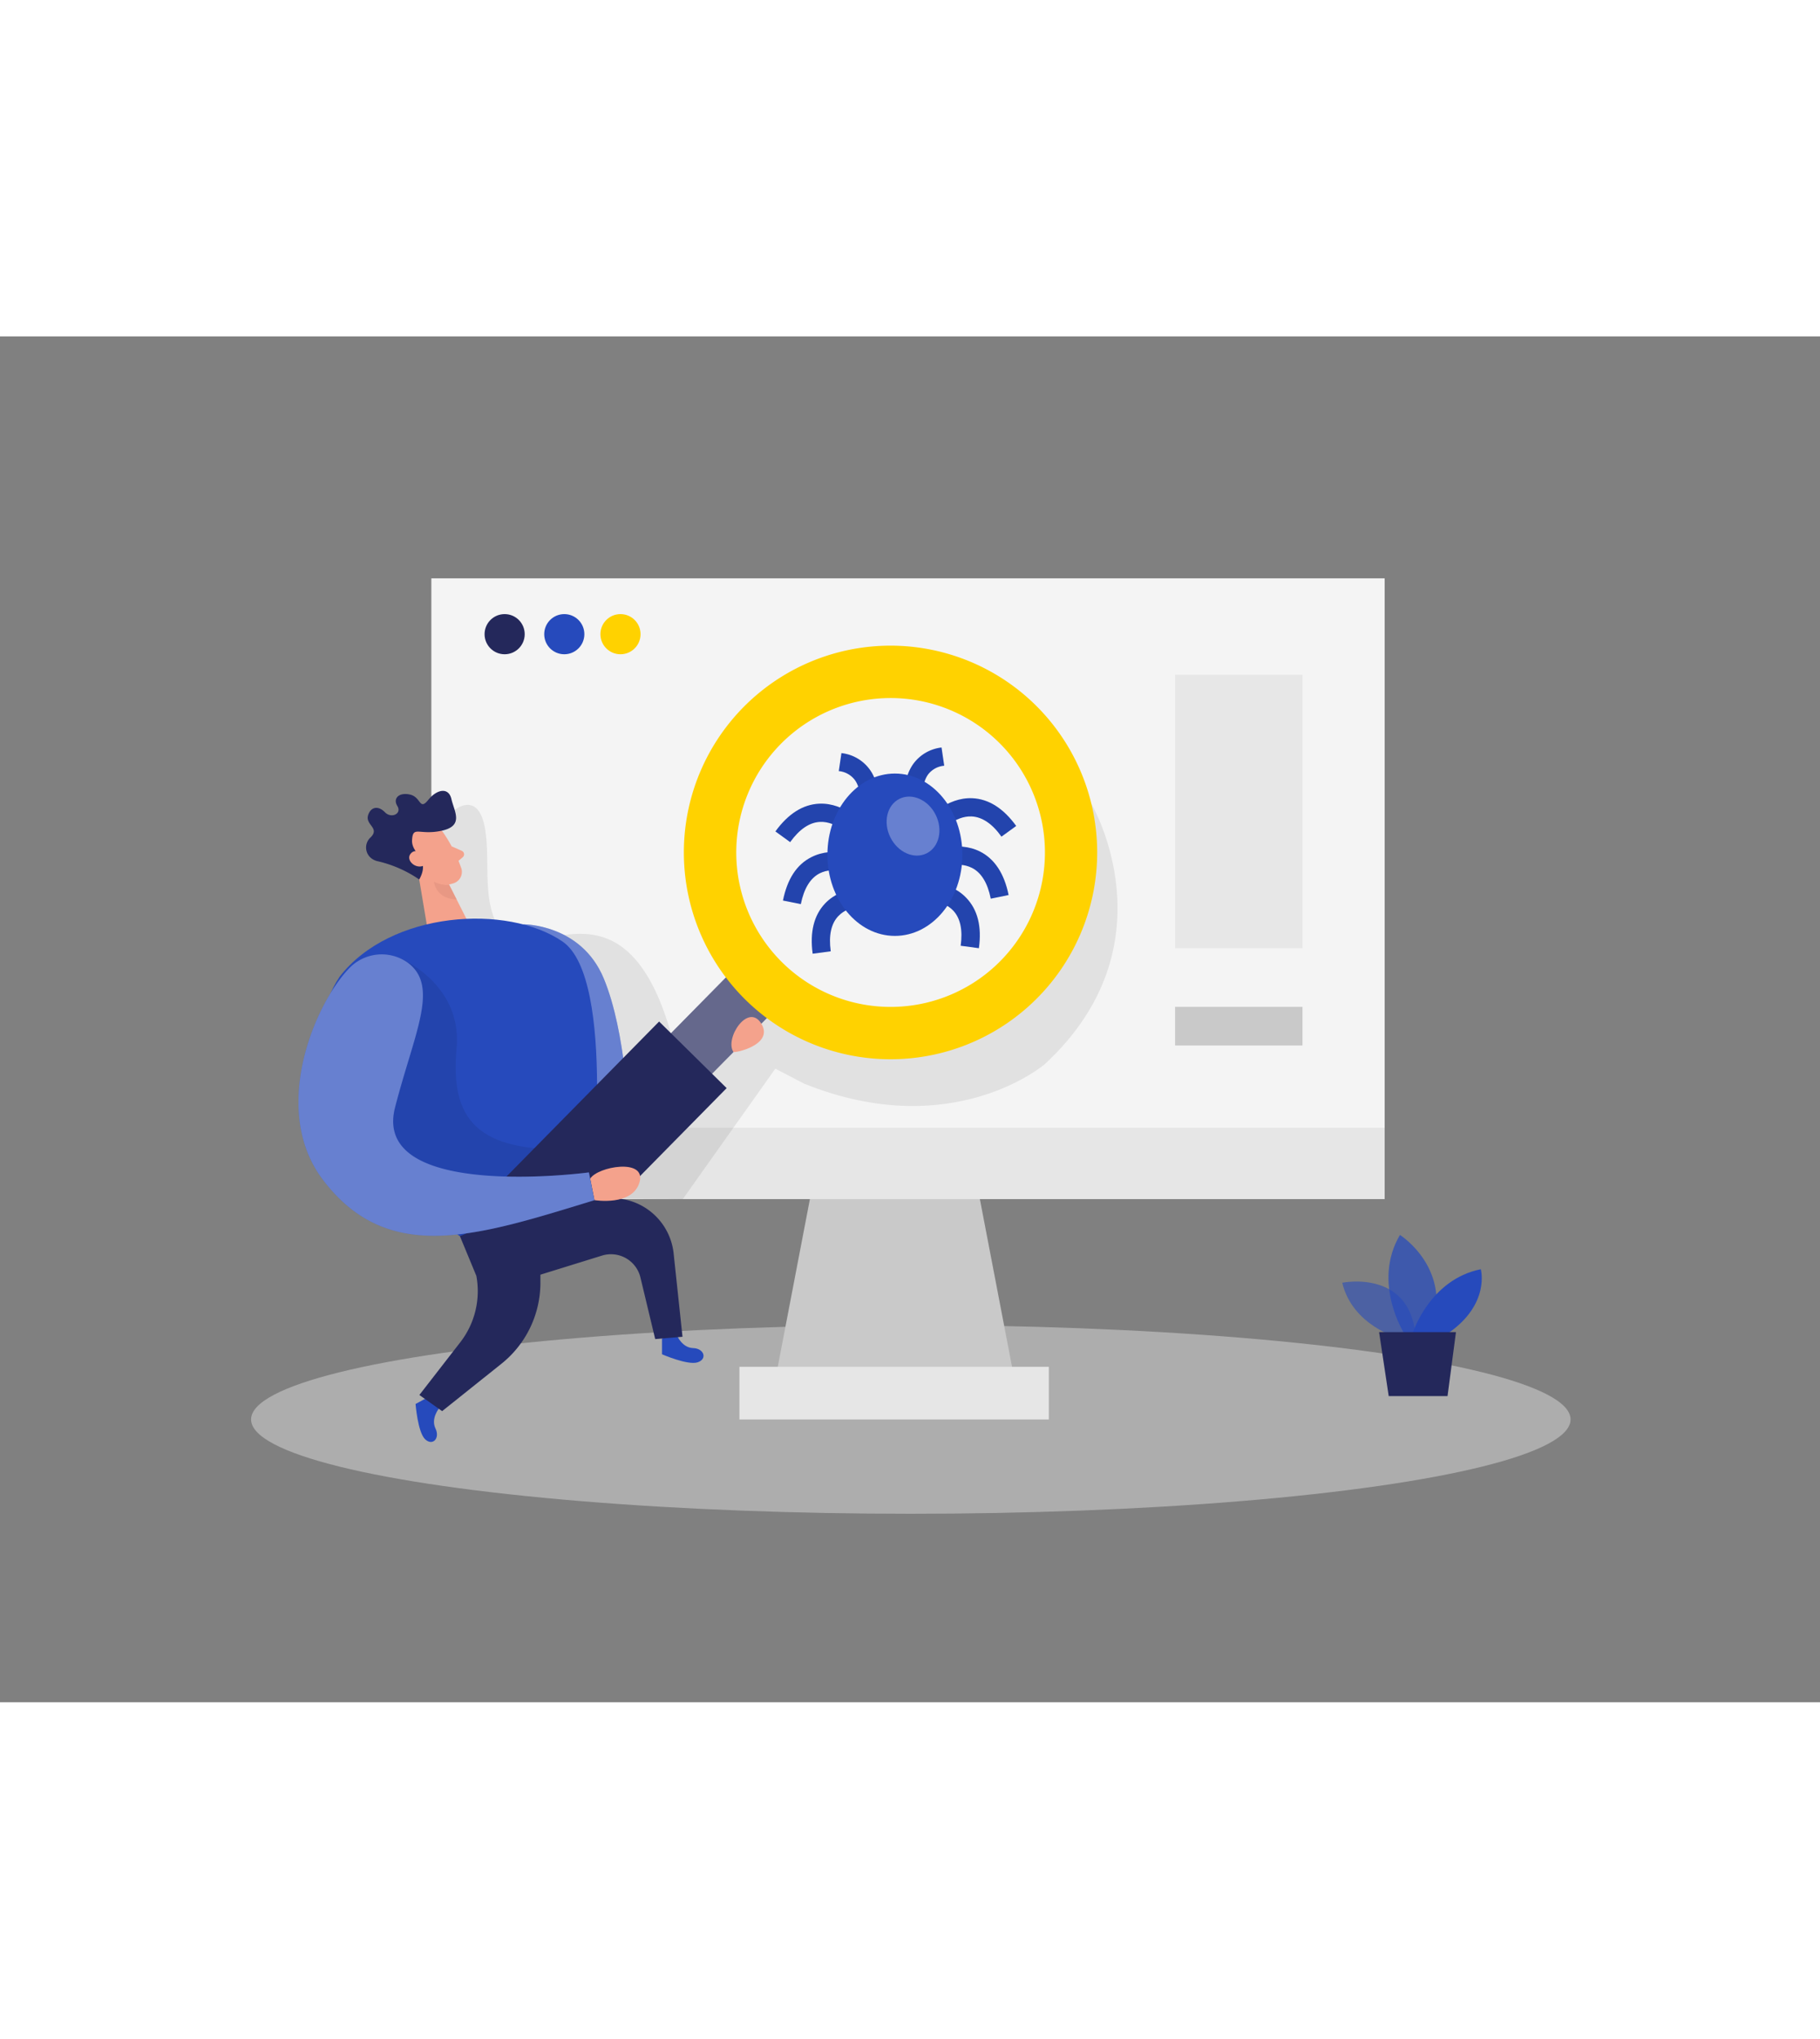 <svg id="Layer_1" data-name="Layer 1" xmlns="http://www.w3.org/2000/svg" viewBox="0 0 400 300" data-imageid="fitness-app-e" imageName="Bug Fixed" class="illustrations_image" style="width: 268px;"><rect x="0" y="0" width="400" height="300" fill="#808080" stroke="none"/><title>#29 bug fixed</title><ellipse cx="200.18" cy="237.88" rx="145" ry="20.72" fill="#e6e6e6" opacity="0.45"/><path d="M307.38,220s-10.13-2.72-12.38-12.14c0,0,15.68-3.24,16.2,13Z" fill="#264abc" opacity="0.58" class="target-color"/><path d="M308.62,219s-7.12-11.16-.94-21.64c0,0,12,7.53,6.72,21.64Z" fill="#264abc" opacity="0.73" class="target-color"/><path d="M310.45,219s3.68-11.83,15-14.11c0,0,2.15,7.66-7.25,14.11Z" fill="#264abc" class="target-color"/><polygon points="303.1 218.71 305.21 232.75 318.14 232.75 319.99 218.71 303.1 218.71" fill="#24285b"/><polygon points="180.85 174.65 169.85 231.98 223.51 231.98 212.51 174.65 180.85 174.65" fill="#c9c9c9"/><path d="M94.82,53.15h209.5a0,0,0,0,1,0,0V189.49a0,0,0,0,1,0,0H101.08a6.26,6.26,0,0,1-6.26-6.26V53.15A0,0,0,0,1,94.82,53.15Z" fill="#e6e6e6"/><rect x="162.51" y="226.32" width="68" height="11.57" fill="#e6e6e6"/><rect x="94.82" y="53.15" width="209.5" height="120.67" fill="#fff" opacity="0.56"/><path d="M99.94,104s5-4.13,6.56,3.6-1.2,17.46,4.41,24.1,26.16-15.05,36.55,21.38l4.2,4.14,14.69-12.38,22.4,8.53L225.51,146l9.34-38.71,5-4.64s18.25,30.85-10.22,57.19c0,0-20.22,17.41-52.8,4.33l-6.43-3.33-20.35,28.67-16.89-.21-15.33-25.13L98.12,125.82l-2.74-21.47Z" opacity="0.08"/><path d="M96.45,235.51s-1.79,2.19-.74,4.36-.64,3.91-2.27,2.37-2.11-7.76-2.11-7.76l3.06-1.64Z" fill="#264abc" class="target-color"/><path d="M115,129.13S127.68,129,132.68,141s5.5,31.17,5.5,31.17l23-15-26,25.22-10.36-13.23Z" fill="#264abc" class="target-color"/><path d="M115,129.13S127.68,129,132.68,141s5.5,31.17,5.5,31.17l23-15-26,25.22-10.36-13.23Z" fill="#fff" opacity="0.3"/><path d="M148.84,219.53s1.09,2.61,3.5,2.68,3.17,2.4,1,3.12-7.84-1.76-7.84-1.76l0-3.47Z" fill="#264abc" class="target-color"/><path d="M97.52,109.14a32.6,32.6,0,0,1,3.9,7.79,2.63,2.63,0,0,1-1.87,3.23,5.81,5.81,0,0,1-6.11-1.58l-3.61-3.22a4.71,4.71,0,0,1-.67-5.4C90.7,106.65,95.85,106.41,97.52,109.14Z" fill="#f4a28c"/><polygon points="91.46 115.24 93.85 129.5 103.53 129.95 97.9 118.8 91.46 115.24" fill="#f4a28c"/><path d="M99.24,112l2.27,1a.84.84,0,0,1,.19,1.4l-1.56,1.32Z" fill="#f4a28c"/><path d="M98.74,120.48a6.46,6.46,0,0,1-3.36-.71s.28,3.75,5,3.9Z" fill="#ce8172" opacity="0.31"/><path d="M74.64,140.64c11.21-14.49,36.92-16,49-7.72,11.95,8.21,6.21,56.77,6.21,56.77l-28.81,7.94S58.32,165.23,74.64,140.64Z" fill="#264abc" class="target-color"/><path d="M101.08,197.63l3.61,8.71a18.32,18.32,0,0,1-3.52,14.58l-9,11.59,5,3.55,13-10.38a22.77,22.77,0,0,0,8.6-17.73l0-4.46,4.83-11.55Z" fill="#24285b"/><path d="M87.77,136.5s13.84,5.57,12.58,19.8,3,23,25.23,22.18L122,191.82l-20.93,5.81h0a119.89,119.89,0,0,1-18.39-23l-1.36-2.2,6.55-18.85Z" opacity="0.08"/><path d="M101.08,197.63l13.45,9.77,17.79-5.51a6.66,6.66,0,0,1,8.43,4.79L144,220.23l6-.51-1.95-18.31a13.57,13.57,0,0,0-13.31-12.12h0a64.94,64.94,0,0,0-26.34,5.19Z" fill="#24285b"/><path d="M92.14,119.29l-.91-.6a26.79,26.79,0,0,0-8.38-3.45,3.59,3.59,0,0,1-1-.44,3,3,0,0,1-.39-4.77c2.1-2.09-1.26-2.72-.55-4.89.63-1.91,2.3-2.06,3.69-.62s3.78.34,2.73-1.37.41-3.08,2.83-2.5,2,3.58,3.95,1.17,4.51-2.84,5.11-.17,2.83,5.86-2.16,6.93-6.32-1.24-6.5,2.09C90.42,113.78,94.71,114.65,92.14,119.29Z" fill="#24285b"/><path d="M93.19,113.78s-1.88-1.6-3-.08,1.62,3.83,3.54,2.16Z" fill="#f4a28c"/><rect x="148.34" y="132.58" width="12.67" height="44.37" transform="translate(153.14 -64.04) rotate(44.58)" fill="#24285b"/><rect x="148.34" y="132.58" width="12.67" height="44.37" transform="translate(153.14 -64.04) rotate(44.58)" fill="#fff" opacity="0.3"/><rect x="124.42" y="150.65" width="20.84" height="49.67" transform="translate(161.98 -44.15) rotate(44.58)" fill="#24285b"/><path d="M227.6,81a45.42,45.42,0,1,0,.47,64.23A45.42,45.42,0,0,0,227.6,81ZM171.91,137.5a33.92,33.92,0,1,1,48-.35A33.92,33.92,0,0,1,171.91,137.5Z" fill="#ffd200"/><path d="M129.71,185l.93,4.71s8.38,1.41,9.92-3.94S131.31,182.33,129.71,185Z" fill="#f4a28c"/><path d="M89.66,137.59a9.89,9.89,0,0,0-13,1.29C68.93,147,59.45,170,70.93,185.19c14.37,19,34.05,12.38,59.71,4.54l-1.21-6.11s-47.85,6.44-42.62-14.21C91,153.06,96.63,142.83,89.66,137.59Z" fill="#264abc" class="target-color"/><path d="M89.66,137.59a9.89,9.89,0,0,0-13,1.29C68.93,147,59.45,170,70.93,185.19c14.37,19,34.05,12.38,59.71,4.54l-1.21-6.11s-47.85,6.44-42.62-14.21C91,153.06,96.63,142.83,89.66,137.59Z" fill="#fff" opacity="0.3"/><path d="M161.19,157.16c.2.3,9-1.52,6.13-6.21S159.21,154.18,161.19,157.16Z" fill="#f4a28c"/><path d="M193,104l-4-.65s.55-3.63-1.14-5.94a5,5,0,0,0-3.51-1.93l.58-3.95a8.88,8.88,0,0,1,6.17,3.54C193.82,98.73,193,103.77,193,104Z" fill="#264abc" class="target-color"/><path d="M173.66,111.08l-3.24-2.35c2.81-3.88,6.05-5.93,9.63-6.09,5.71-.25,9.84,4.49,10,4.69l-3,2.63s-3.12-3.52-6.85-3.32C177.91,106.75,175.71,108.24,173.66,111.08Z" fill="#264abc" class="target-color"/><path d="M176,124.7l-3.92-.79c.95-4.7,3-7.91,6.25-9.53,5-2.58,10.81,0,11.06.12l-1.67,3.63.83-1.82-.82,1.82s-4.29-1.88-7.61-.18C178.08,119,176.7,121.27,176,124.7Z" fill="#264abc" class="target-color"/><path d="M178.61,135.59c-.65-4.75.28-8.48,2.75-11.06,3.93-4.1,10.22-3.57,10.48-3.54l-.36,4s-4.67-.37-7.24,2.34c-1.58,1.66-2.14,4.26-1.66,7.73Z" fill="#264abc" class="target-color"/><path d="M198.92,102.78c0-.22-.84-5.25,1.84-8.93a8.91,8.91,0,0,1,6.17-3.55l.59,4A5,5,0,0,0,204,96.19c-1.69,2.31-1.14,5.9-1.14,5.94Z" fill="#264abc" class="target-color"/><path d="M220.1,109.88c-2-2.84-4.25-4.33-6.54-4.44-3.7-.18-6.82,3.28-6.85,3.31l-3-2.62c.18-.2,4.33-4.95,10-4.69,3.58.16,6.82,2.21,9.63,6.09Z" fill="#264abc" class="target-color"/><path d="M217.75,123.5c-.69-3.45-2.08-5.72-4.13-6.76-3.31-1.68-7.54.17-7.58.19l-1.67-3.64c.24-.11,6-2.69,11.06-.12,3.19,1.63,5.29,4.84,6.24,9.53Z" fill="#264abc" class="target-color"/><path d="M215.14,134.38l-4-.54c.48-3.48-.08-6.09-1.67-7.75-2.57-2.67-7.18-2.33-7.22-2.32l-.37-4c.26,0,6.55-.57,10.47,3.53C214.87,125.91,215.8,129.63,215.14,134.38Z" fill="#264abc" class="target-color"/><path d="M193,104l-4-.65s.55-3.63-1.14-5.94a5,5,0,0,0-3.51-1.93l.58-3.95a8.88,8.88,0,0,1,6.17,3.54C193.82,98.73,193,103.77,193,104Z" opacity="0.08"/><path d="M173.66,111.08l-3.24-2.35c2.81-3.88,6.05-5.93,9.63-6.09,5.71-.25,9.84,4.49,10,4.69l-3,2.63s-3.12-3.52-6.85-3.32C177.91,106.75,175.71,108.24,173.66,111.08Z" opacity="0.08"/><path d="M176,124.7l-3.92-.79c.95-4.7,3-7.91,6.25-9.53,5-2.58,10.81,0,11.06.12l-1.67,3.63.83-1.82-.82,1.82s-4.29-1.88-7.61-.18C178.08,119,176.7,121.27,176,124.7Z" opacity="0.08"/><path d="M178.61,135.59c-.65-4.75.28-8.48,2.75-11.06,3.93-4.1,10.22-3.57,10.48-3.54l-.36,4s-4.67-.37-7.24,2.34c-1.58,1.66-2.14,4.26-1.66,7.73Z" opacity="0.08"/><path d="M198.92,102.78c0-.22-.84-5.25,1.84-8.93a8.91,8.91,0,0,1,6.17-3.55l.59,4A5,5,0,0,0,204,96.19c-1.69,2.31-1.14,5.9-1.14,5.94Z" opacity="0.08"/><path d="M220.1,109.88c-2-2.84-4.25-4.33-6.54-4.44-3.7-.18-6.82,3.28-6.85,3.31l-3-2.62c.18-.2,4.33-4.95,10-4.69,3.58.16,6.82,2.21,9.63,6.09Z" opacity="0.08"/><path d="M217.75,123.5c-.69-3.45-2.08-5.72-4.13-6.76-3.31-1.68-7.54.17-7.58.19l-1.67-3.64c.24-.11,6-2.69,11.06-.12,3.19,1.63,5.29,4.84,6.24,9.53Z" opacity="0.08"/><path d="M215.14,134.38l-4-.54c.48-3.48-.08-6.09-1.67-7.75-2.57-2.67-7.18-2.33-7.22-2.32l-.37-4c.26,0,6.55-.57,10.47,3.53C214.87,125.91,215.8,129.63,215.14,134.38Z" opacity="0.08"/><ellipse cx="196.68" cy="113.85" rx="14.83" ry="17.83" fill="#264abc" class="target-color"/><ellipse cx="200.67" cy="107.58" rx="5.56" ry="6.69" transform="translate(-26.93 101.06) rotate(-26.56)" fill="#fff" opacity="0.3"/><circle cx="110.91" cy="65.41" r="4.41" fill="#24285b"/><circle cx="124.02" cy="65.41" r="4.41" fill="#264abc" class="target-color"/><circle cx="136.37" cy="65.41" r="4.41" fill="#ffd200"/><rect x="258.26" y="147.26" width="28" height="8.49" fill="#c9c9c9"/><rect x="258.26" y="74.32" width="28" height="60.06" fill="#c9c9c9" opacity="0.3"/></svg>